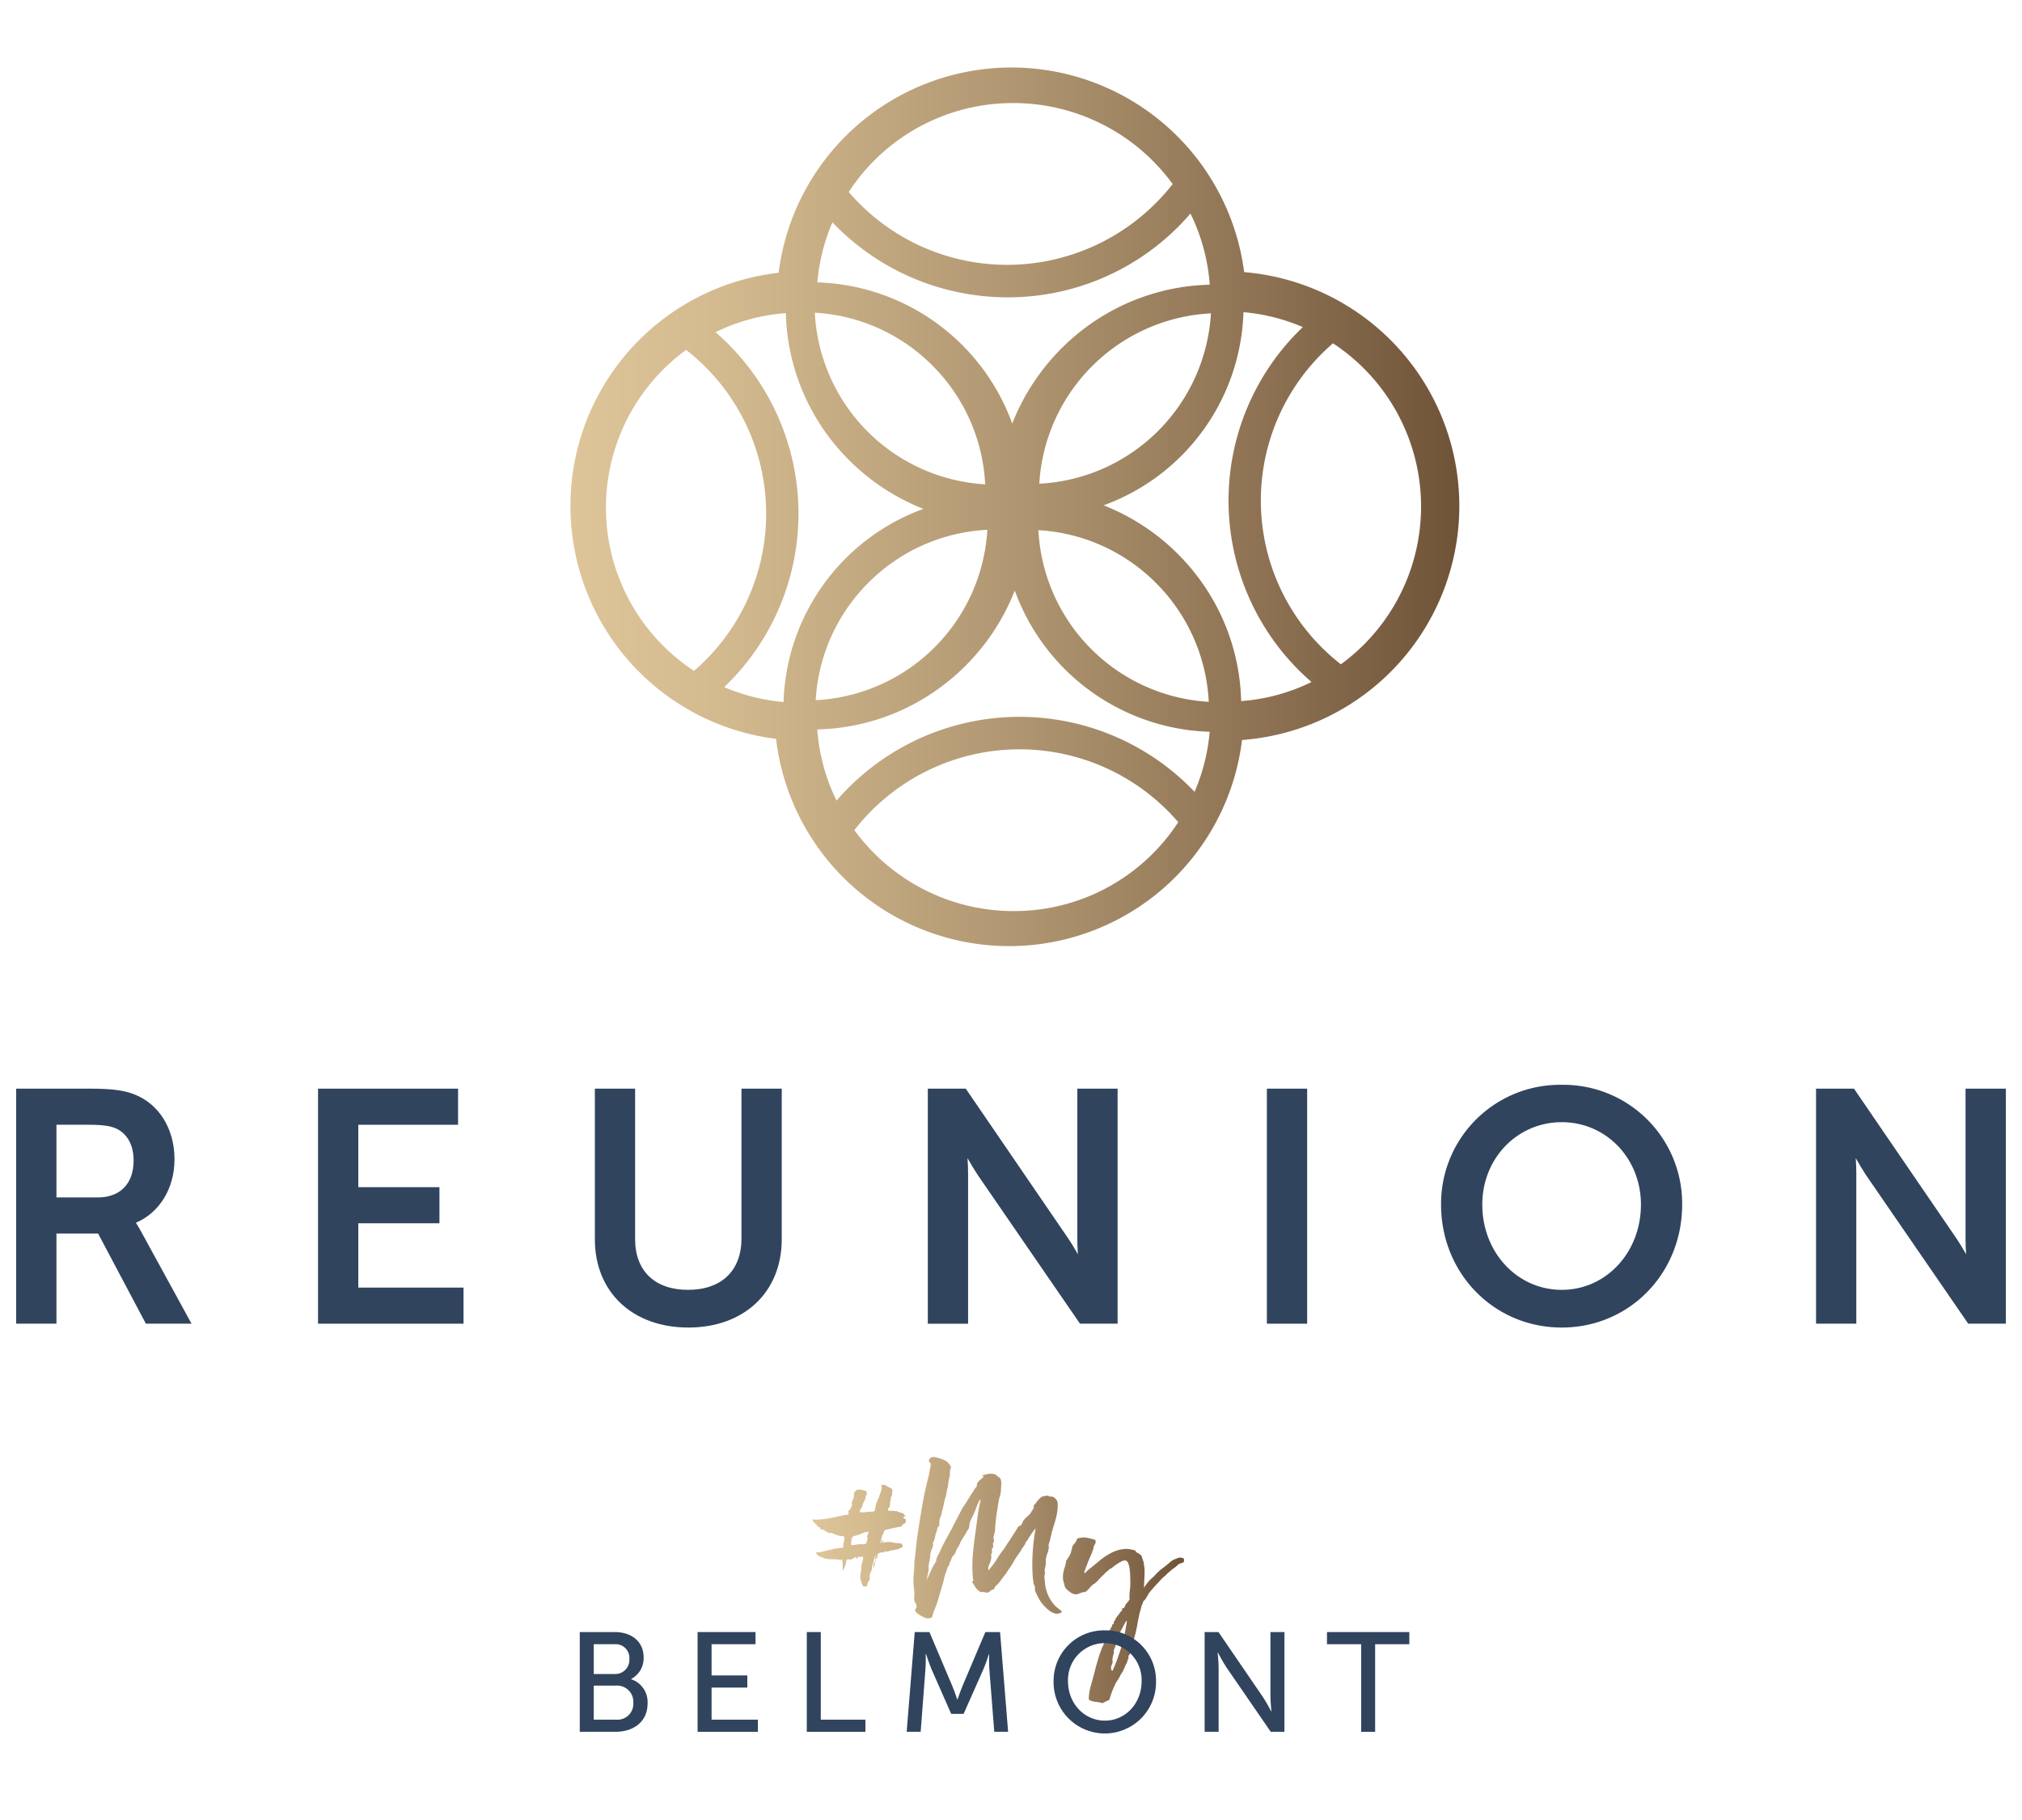 <svg id="Layer_1" data-name="Layer 1" xmlns="http://www.w3.org/2000/svg" xmlns:xlink="http://www.w3.org/1999/xlink" viewBox="0 0 500 450"><defs><style>.cls-1{fill:url(#New_Gradient_Swatch_1);}.cls-2{fill:#30445e;}.cls-3{fill:url(#New_Gradient_Swatch_1-2);}</style><linearGradient id="New_Gradient_Swatch_1" x1="141.054" y1="125.312" x2="360.868" y2="125.312" gradientUnits="userSpaceOnUse"><stop offset="0" stop-color="#dec599"/><stop offset="0.163" stop-color="#d3ba8f"/><stop offset="0.451" stop-color="#b69c76"/><stop offset="0.828" stop-color="#876b4d"/><stop offset="1" stop-color="#6f5338"/></linearGradient><linearGradient id="New_Gradient_Swatch_1-2" x1="200.838" y1="390.677" x2="292.782" y2="390.677" xlink:href="#New_Gradient_Swatch_1"/></defs><path class="cls-1" d="M307.655,67.282a58.028,58.028,0,0,0-115.12.169,58.024,58.024,0,0,0-.626,115.233,58.024,58.024,0,0,0,115.219.283A58.022,58.022,0,0,0,307.655,67.282ZM250.607,25.483a48.741,48.741,0,0,1,39.368,20.02,51.981,51.981,0,0,1-40.859,19.98A51.593,51.593,0,0,1,209.876,47.47,48.428,48.428,0,0,1,250.607,25.483Zm-44.765,29.488a59.81,59.81,0,0,0,43.274,18.541,59.421,59.421,0,0,0,45.259-20.711A47.749,47.749,0,0,1,299.146,70.394a53.402,53.402,0,0,0-30.968,10.792A54.442,54.442,0,0,0,250.302,104.734a53.002,53.002,0,0,0-48.191-34.917A47.903,47.903,0,0,1,205.842,54.971Zm93.597,22.505a44.798,44.798,0,0,1-42.441,42.122,44.808,44.808,0,0,1,42.441-42.122ZM285.95,144.246a44.584,44.584,0,0,1,12.95,29.284A44.809,44.809,0,0,1,256.778,131.09,44.589,44.589,0,0,1,285.95,144.246Zm-55.289-53.774a44.583,44.583,0,0,1,12.951,29.283A44.808,44.808,0,0,1,201.489,77.316,44.59,44.59,0,0,1,230.661,90.473Zm-59.045,75.406a48.281,48.281,0,0,1-1.95-79.365,51.293,51.293,0,0,1,1.95,79.365Zm7.464,4.013a59.284,59.284,0,0,0-2.151-87.755A47.299,47.299,0,0,1,194.327,77.419a52.957,52.957,0,0,0,10.701,30.691,53.991,53.991,0,0,0,23.313,17.712,52.555,52.555,0,0,0-34.585,47.755A47.486,47.486,0,0,1,179.08,169.891ZM214.868,143.95a44.591,44.591,0,0,1,29.282-12.954,44.797,44.797,0,0,1-42.441,42.122A44.591,44.591,0,0,1,214.868,143.95Zm35.762,81.319a48.74,48.74,0,0,1-39.368-20.02,51.759,51.759,0,0,1,80.099-1.967A48.427,48.427,0,0,1,250.63,225.269Zm44.765-29.488a59.789,59.789,0,0,0-88.533,2.17,47.747,47.747,0,0,1-4.771-17.593,53.401,53.401,0,0,0,30.968-10.792,54.443,54.443,0,0,0,17.877-23.548,53.002,53.002,0,0,0,48.191,34.917A47.915,47.915,0,0,1,295.394,195.781ZM306.912,173.346a52.958,52.958,0,0,0-10.701-30.691,53.986,53.986,0,0,0-23.313-17.712,52.553,52.553,0,0,0,34.586-47.755,47.478,47.478,0,0,1,14.676,3.687,59.285,59.285,0,0,0,2.151,87.755A47.311,47.311,0,0,1,306.912,173.346Zm24.661-9.094A51.293,51.293,0,0,1,329.623,84.887a48.281,48.281,0,0,1,1.949,79.365Z"/><path class="cls-2" d="M33.598,302.333c5.846-2.494,9.553-8.504,9.553-15.687,0-7.609-3.88-13.792-10.128-16.137-2.223-.825-4.812-1.336-10.836-1.336H4v58.113h9.956V304.993H24.252l11.82,22.293h11.29L34.604,303.981C34.212,303.287,33.873,302.745,33.598,302.333Zm-.562-15.367c0,5.7-3.315,9.104-8.866,9.104H13.956V278.098H21.947c4.183,0,5.861.439,7.187,1.137C31.687,280.656,33.036,283.328,33.036,286.966Z"/><polygon class="cls-2" points="88.599 302.456 108.669 302.456 108.669 293.53 88.599 293.53 88.599 278.098 113.271 278.098 113.271 269.173 78.643 269.173 78.643 327.285 114.619 327.285 114.619 318.362 88.599 318.362 88.599 302.456"/><path class="cls-2" d="M183.351,306.243c0,7.936-4.945,12.674-13.23,12.674-8.184,0-13.07-4.678-13.07-12.513V269.173h-9.954v37.23c0,13.059,9.284,21.835,23.106,21.835s23.106-8.775,23.106-21.835V269.173H183.351Z"/><path class="cls-2" d="M266.402,306.639c0,1.047.06,2.291.142,3.492-.79-1.388-1.687-2.888-2.506-4.085l-25.224-36.873h-9.383v58.113h9.958V289.899c0-1.074-.062-2.34-.144-3.555.792,1.4,1.689,2.919,2.51,4.151l25.304,36.791h9.301V269.173h-9.958Z"/><rect class="cls-2" x="313.274" y="269.173" width="9.956" height="58.113"/><path class="cls-2" d="M386.195,268.222a29.414,29.414,0,0,0-29.849,29.611c0,17.05,13.111,30.405,29.849,30.405,16.693,0,29.769-13.355,29.769-30.405A29.374,29.374,0,0,0,386.195,268.222Zm19.575,29.611c0,11.822-8.599,21.084-19.575,21.084-11.021,0-19.655-9.262-19.655-21.084,0-11.421,8.634-20.369,19.655-20.369C397.171,277.464,405.77,286.412,405.77,297.833Z"/><path class="cls-2" d="M486.042,269.173v37.466c0,1.047.062,2.291.142,3.492-.79-1.388-1.687-2.886-2.506-4.085l-25.224-36.873h-9.381v58.113h9.956V289.899c0-1.074-.062-2.34-.142-3.553.79,1.398,1.687,2.917,2.508,4.149l25.306,36.791H496V269.173Z"/><path class="cls-3" d="M224.031,375.665a.249.249,0,0,0-.068.294.752.752,0,0,1,.068.294.884.884,0,0,1-.52.52,1.039,1.039,0,0,0-.565.655q-.859.136-1.696.317-.837.181-1.74.407a2.013,2.013,0,0,0-.701.181,2.234,2.234,0,0,0-.339.723,2.914,2.914,0,0,1-.248.475.888.888,0,0,0-.159.475.26.26,0,0,0-.045.248.527.527,0,0,1,.045.159.144.144,0,0,0-.135.09.352.352,0,0,0-.045.135.485.485,0,0,0,.023.159.502.502,0,0,1,.023.158.298.298,0,0,1-.158.226c-.076.03-.083.121-.023.271.12,0,.196-.03.226-.09.03-.06.06-.128.09-.203a.899.899,0,0,1,.113-.204.359.359,0,0,1,.293-.09.975.975,0,0,1-.158.294c-.045.045-.038.143.023.293a5.042,5.042,0,0,1,1.628-.181,6.993,6.993,0,0,1,1.582.271c.301,0,.588.008.859.023a.861.861,0,0,1,.543.158,1.889,1.889,0,0,1,.181.294q.135.249.045.339,0,.227-.294.316a2.887,2.887,0,0,0-.655.317c-.332.09-.708.174-1.13.249q-.634.114-1.13.158a.649.649,0,0,1-.452.226h-.769a.518.518,0,0,1-.407.226h-.407a.986.986,0,0,0-.475.136c-.166.09-.279.151-.339.181-.181.151-.234.294-.158.429a.482.482,0,0,1,.023.429,1.534,1.534,0,0,0-.271.249,3.231,3.231,0,0,0-.226.339v.407a2.975,2.975,0,0,1-.204.836c-.106.256-.203.535-.294.836a1.371,1.371,0,0,1,.159-1.153,1.759,1.759,0,0,0,.293-1.063.571.571,0,0,1-.045-.497,1.489,1.489,0,0,0,.091-.452,2.463,2.463,0,0,0-.317.927,5.761,5.761,0,0,1-.317,1.153.45.45,0,0,1-.068.271,1.89,1.89,0,0,0-.159.271,5.323,5.323,0,0,1-.045.859,1.989,1.989,0,0,1-.293.746,1.365,1.365,0,0,0-.204.791,2.018,2.018,0,0,0-.023.52,2.95,2.95,0,0,1-.023.61.285.285,0,0,0-.135.159.286.286,0,0,1-.136.158.204.204,0,0,1-.068.181.644.644,0,0,0-.158.271,1.521,1.521,0,0,0-.09.475.307.307,0,0,1-.226.294,1.309,1.309,0,0,1-.317.045.974.974,0,0,0-.226.023.186.186,0,0,1-.181-.068q-.181-.09-.407-.769-.227-.678-.317-1.04a3.452,3.452,0,0,1,.023-1.175q.113-.678.204-1.447v-.678q.135-.542.294-1.085a3.732,3.732,0,0,0,.158-1.04.278.278,0,0,0-.317-.068c-.12.045-.211.083-.271.113a.383.383,0,0,0-.498-.09.86.86,0,0,0-.452.407c-.151.061-.219.023-.203-.113q.022-.204-.204-.204a5.233,5.233,0,0,0-.542.317,2.762,2.762,0,0,1-.497.271,3.918,3.918,0,0,1-.543-.045.856.856,0,0,0-.497.045c-.09.061-.151.241-.181.542a2.664,2.664,0,0,1-.136.678c-.03.061-.068.135-.113.226a.817.817,0,0,0-.068.362,1.198,1.198,0,0,0-.271.475.922.922,0,0,1-.271.429q0-.678-.023-1.334-.023-.655-.113-1.379c-.151-.06-.241-.052-.271.023q-.046.113-.271.113a.551.551,0,0,0-.271-.135q-.905-.09-1.944-.09a5.077,5.077,0,0,1-1.853-.317q-.361-.135-.927-.362a1.128,1.128,0,0,1-.7-.588.738.738,0,0,1-.271-.452,5.495,5.495,0,0,0,1.854-.203,14.665,14.665,0,0,1,1.944-.429c.271-.091.512-.166.723-.226a2.831,2.831,0,0,1,.769-.09,3.765,3.765,0,0,1,.836-.113q.519-.023.565-.113c.12-.06.165-.181.135-.362a2.781,2.781,0,0,1-.045-.452,6.774,6.774,0,0,0,.271-1.808.934.934,0,0,0-.611-.204,2.04,2.04,0,0,1-.656-.068,4.901,4.901,0,0,0-.587-.181,1.975,1.975,0,0,1-.678-.317h-.317q-.091-.135-.068-.181c.015-.03-.008-.046-.068-.046a1.921,1.921,0,0,0-.339.023,1.821,1.821,0,0,1-.339.023,1.575,1.575,0,0,1-.61-.226,5.073,5.073,0,0,1-.52-.362,1.754,1.754,0,0,1-.317-.181.132.132,0,0,1-.045-.091,1.516,1.516,0,0,0-.429-.023q-.158.023-.384-.203v-.271a1.417,1.417,0,0,0-.294-.09.567.567,0,0,1-.339-.226q-.135-.18-.271-.362a.831.831,0,0,0-.362-.271,3.775,3.775,0,0,1-.723-1.085,8.305,8.305,0,0,0,1.922.045q.881-.09,1.786-.226,1.311-.226,2.599-.52,1.289-.293,2.735-.52a.985.985,0,0,0-.09-.475q-.091-.158.09-.429c0-.06.052-.128.159-.204a.791.791,0,0,0,.248-.293.146.146,0,0,0,.159-.136,1.475,1.475,0,0,0,.023-.226.874.874,0,0,1,.113-.317,1.009,1.009,0,0,0,.113-.452.368.368,0,0,0-.068-.226c-.045-.06-.023-.135.068-.226a1.025,1.025,0,0,1,.159-.565,3.302,3.302,0,0,0,.293-.61v-.701a1.511,1.511,0,0,1,.091-.565.545.545,0,0,1,.316-.317.321.321,0,0,0,.226-.317,3.297,3.297,0,0,1,1.334,0q.565.135,1.243.362a.541.541,0,0,0-.045.362.761.761,0,0,1,.045.226.399.399,0,0,1-.113.294.311.311,0,0,0-.113.204q-.091.362-.159.7a1.696,1.696,0,0,1-.293.656,1.199,1.199,0,0,0-.226.542,1.072,1.072,0,0,0-.158.429,1.666,1.666,0,0,1-.113.429,2.25,2.25,0,0,0-.407.588,1.248,1.248,0,0,0-.135.723,5.378,5.378,0,0,0,1.469-.023,11.147,11.147,0,0,1,1.469-.113,2.019,2.019,0,0,0,.294-.023.691.691,0,0,0,.294-.113c.151,0,.21-.068.181-.203a.453.453,0,0,1,.09-.384,6.126,6.126,0,0,1,.769-2.487q.272-.768.498-1.401a11.091,11.091,0,0,0,.361-1.221,1.156,1.156,0,0,0-.068-.407,1.298,1.298,0,0,1-.068-.452,1.101,1.101,0,0,0,.611.09.937.937,0,0,1,.61.135.13.13,0,0,0,.045.091.956.956,0,0,0,.226.181,4.702,4.702,0,0,1,.949.475q.452.295.226,1.153v.249a2.05,2.05,0,0,1-.045.384,2.117,2.117,0,0,0-.204.316,2.568,2.568,0,0,1-.158.271.218.218,0,0,0,.068.159.276.276,0,0,1,.068.203l-.09.09a.26.26,0,0,0-.045.181,7.449,7.449,0,0,0-.113.859,3.209,3.209,0,0,1-.113.678.804.804,0,0,0-.248.317,3.767,3.767,0,0,0-.204.498,1.448,1.448,0,0,0,.746.158q.384-.023.656-.023a1.195,1.195,0,0,0,.452.09h.362q.18.091.475.204.293.113.565.203a2.799,2.799,0,0,1,.588.181.654.654,0,0,1,.271.452.876.876,0,0,0,.181.068c.06.016.09.068.09.158a.742.742,0,0,1-.339.113.216.216,0,0,0-.203.249.687.687,0,0,0,.339.249A1.417,1.417,0,0,1,224.031,375.665Zm-9.63,4.205q.09-.272.226-.588a1.501,1.501,0,0,0,.135-.587,3.056,3.056,0,0,1-.61.113,1.819,1.819,0,0,0-.656.203.978.978,0,0,0-.497.226.677.677,0,0,0-.339.09,2.429,2.429,0,0,1-.429.181.624.624,0,0,0-.452.135,2.265,2.265,0,0,1-.497.113.968.968,0,0,0-.498.249,3.026,3.026,0,0,0-.271.972q-.046.475-.045,1.063a6.227,6.227,0,0,0,1.175-.113,5.986,5.986,0,0,1,1.13-.113h.588a5.093,5.093,0,0,0,.633-.045q.181-.044.362-.633a3.492,3.492,0,0,0,.181-.769.603.603,0,0,0-.068-.271A.525.525,0,0,1,214.401,379.869Zm2.261,5.153q0-.044.113-.135.113-.09-.113-.135a.349.349,0,0,1-.09.158C216.511,384.986,216.541,385.023,216.662,385.023Zm45.48,13.789a1.934,1.934,0,0,1-1.22.136,3.419,3.419,0,0,1-1.108-.475,6.961,6.961,0,0,1-.994-.791q-.476-.453-.792-.814a7.518,7.518,0,0,1-1.153-1.65,16.566,16.566,0,0,1-.926-1.922,1.164,1.164,0,0,1-.023-.429,1.965,1.965,0,0,0-.022-.52,1.045,1.045,0,0,0-.159-.429.99.99,0,0,1-.159-.339,2.544,2.544,0,0,1-.045-.498,1.009,1.009,0,0,0-.09-.452q-.09-.904-.135-1.853-.045-.95-.045-1.944,0-2.35.226-4.657.226-2.306.588-4.204a1.67,1.67,0,0,0-.475.497c-.167.242-.324.452-.475.633q-.182.317-.407.633-.226.317-.452.678a.992.992,0,0,0-.135.294.306.306,0,0,1-.136.203.513.513,0,0,1-.181.181.295.295,0,0,0-.135.135.763.763,0,0,0-.113.226c-.015.061-.038.152-.067.271a5.165,5.165,0,0,1-.565.881,4.468,4.468,0,0,0-.566.927q-.498.678-.949,1.334a14.319,14.319,0,0,0-.859,1.424q-.406.679-.904,1.402-.498.724-.904,1.356a1.85,1.85,0,0,1-.271.362,1.747,1.747,0,0,0-.227.271,19.907,19.907,0,0,1-1.537,1.989.98.98,0,0,1-.248.248,1.36,1.36,0,0,0-.294.294.918.918,0,0,0-.271.429.595.595,0,0,1-.135.294.283.283,0,0,1-.204.09,1.016,1.016,0,0,0-.339.09,2.619,2.619,0,0,0-.475.339,1.248,1.248,0,0,1-.52.294.609.609,0,0,1-.429.023,3.486,3.486,0,0,0-.429-.113,1.746,1.746,0,0,0-.497-.023.808.808,0,0,1-.362-.023,2.736,2.736,0,0,1-1.266-1.085q-.498-.768-.905-1.402-.045-.135.023-.135h.136a.245.245,0,0,0,.113-.023c.03-.015.045-.083.045-.203a16.473,16.473,0,0,1-.181-1.696q-.046-.836-.045-1.695,0-1.717.158-3.413.158-1.696.384-3.414.361-2.532.678-4.995.315-2.464.859-4.86a1.641,1.641,0,0,0-.543.723q-.181.452-.361.814a23.733,23.733,0,0,1-1.357,3.164q-.091.227-.181.407c-.061.121-.121.257-.181.407a4.844,4.844,0,0,0-.181.859,5.9,5.9,0,0,1-.136.768,8.008,8.008,0,0,1-.497.814c-.09.151-.166.286-.226.407q-.091.181-.226.407-.227.362-.452.7-.227.339-.452.746a8.405,8.405,0,0,0-.407.836,5.569,5.569,0,0,1-.407.791,3.404,3.404,0,0,0-.249.384,3.673,3.673,0,0,0-.203.429,1.649,1.649,0,0,0-.136.384,1.088,1.088,0,0,1-.226.429.999.999,0,0,1-.317.407,1.001,1.001,0,0,0-.317.407,4.102,4.102,0,0,0-.181.429q-.091.249-.181.475a2.559,2.559,0,0,0-.361.905,1.031,1.031,0,0,1-.204.429,1.564,1.564,0,0,0-.249.475,1.583,1.583,0,0,0-.135.407,2.609,2.609,0,0,1-.135.452,8.948,8.948,0,0,0-.611,1.922,15.553,15.553,0,0,1-.565,2.057q-.363,1.221-.769,2.667a22.329,22.329,0,0,1-1.04,2.894,1.622,1.622,0,0,1-.135.407,2.868,2.868,0,0,0-.181.497c-.061.21-.113.407-.159.587-.045.181-.098.286-.158.317a1.078,1.078,0,0,1-.565.204,2.559,2.559,0,0,1-.746.023,3.169,3.169,0,0,1-.656-.249q-.43-.203-.881-.475a6.982,6.982,0,0,1-.814-.565,1.038,1.038,0,0,1-.407-.52.556.556,0,0,1,.113-.565.765.765,0,0,0,.203-.565,1.621,1.621,0,0,0-.271-.814,2.165,2.165,0,0,1-.317-.904,1.667,1.667,0,0,1,0-.542,3.965,3.965,0,0,0,.045-.633,12.809,12.809,0,0,0-.135-1.808,9.683,9.683,0,0,1-.09-1.854V389.815q.091-.858.158-1.65.068-.79.068-1.831a4.296,4.296,0,0,1,.068-.746c.045-.256.083-.52.113-.791q.225-2.667.633-5.471.407-2.803.859-5.47.361-2.261.814-4.453.452-2.193,1.04-4.453.18-.814.271-1.447c.06-.301.12-.611.181-.927a2.028,2.028,0,0,0,.045-.701.371.371,0,0,0-.203-.294.491.491,0,0,1-.249-.294q.135-1.401,1.989-.904.497.135,1.175.362a5.378,5.378,0,0,1,1.175.542,2.434,2.434,0,0,1,.678.678q.316.452.407.588a.684.684,0,0,1-.045.542,1.399,1.399,0,0,0-.135.633.774.774,0,0,0-.045.452,2.345,2.345,0,0,1,.045.452c-.061.181-.113.369-.158.565q-.068.295-.113.611-.135.678-.203,1.288a5.595,5.595,0,0,1-.249,1.153q-.091.634-.203,1.221a5.8,5.8,0,0,1-.339,1.13q-.181.859-.362,1.673-.181.814-.452,1.763a1.467,1.467,0,0,1-.09.542c-.061.152-.143.362-.249.633a3.228,3.228,0,0,0-.204.769,2.939,2.939,0,0,0-.023.633,2.526,2.526,0,0,1-.023.588.433.433,0,0,1-.181.226.695.695,0,0,0-.226.271,3.188,3.188,0,0,0-.158.656,2.175,2.175,0,0,1-.249.746,4.053,4.053,0,0,0-.203.791,5.162,5.162,0,0,1-.204.836,1.276,1.276,0,0,1-.158.362,1.238,1.238,0,0,0-.158.361.724.724,0,0,0,0,.362.415.415,0,0,1,0,.271,4.265,4.265,0,0,1-.317.994,4.104,4.104,0,0,0-.317,1.085,1.489,1.489,0,0,0-.068.588,1.522,1.522,0,0,1-.068.587q-.091.589-.226,1.153a4.127,4.127,0,0,0-.09,1.243c.03,0,.03.106,0,.317q-.046.317-.135.769c-.061.302-.121.61-.181.927a4.697,4.697,0,0,0-.09.881q.361-.904.678-1.605.315-.7.678-1.424a5.911,5.911,0,0,1,.452-.836,6.524,6.524,0,0,0,.407-.701,1.209,1.209,0,0,0,.091-.452.874.874,0,0,1,.135-.452,2.083,2.083,0,0,1,.271-.588,3.664,3.664,0,0,0,.316-.587q.633-1.446,1.402-2.893.768-1.446,1.537-2.803.678-1.357,1.401-2.735.722-1.379,1.447-2.78.768-1.039,1.401-2.102.633-1.062,1.357-2.148a2.809,2.809,0,0,1,.316-.497q.181-.226.362-.452a1.266,1.266,0,0,0,.09-.475.749.749,0,0,1,.181-.475,2.505,2.505,0,0,1,.655-.746,9.59,9.59,0,0,0,.837-.746c0-.12-.076-.165-.226-.135q-.227.045-.135-.136a5.787,5.787,0,0,1,1.605-.452,3.1,3.1,0,0,1,1.74.226.342.342,0,0,1,.203.181.355.355,0,0,0,.249.181c.211.211.354.316.429.316.075,0,.188.152.339.453a2.963,2.963,0,0,1,.135,1.311q-.045.949-.09,1.582a5.586,5.586,0,0,1-.203,1.13q-.16.542-.294,1.085-.227,1.402-.452,2.803-.227,1.402-.362,2.848a13.817,13.817,0,0,0-.09,1.402,5.264,5.264,0,0,1-.226,1.356q-.045.227-.113.452a1.573,1.573,0,0,0-.068.452,1.148,1.148,0,0,0,.068.407.925.925,0,0,1,.068.317,1.642,1.642,0,0,1-.135.407,1.735,1.735,0,0,0-.136.362.484.484,0,0,0,.023.339.485.485,0,0,1,.023.339.689.689,0,0,1-.158.429,1.031,1.031,0,0,0-.204.475.542.542,0,0,0,.046.203.57.57,0,0,1,.045.204.644.644,0,0,1-.113.384.574.574,0,0,0-.113.339c0,.211.007.4.023.565a2.238,2.238,0,0,1-.068.656,1.778,1.778,0,0,1-.181.497,4.611,4.611,0,0,1-.317.836,2.266,2.266,0,0,0-.136,1.243c.091.061.173.016.249-.135a1.256,1.256,0,0,1,.204-.317,16.125,16.125,0,0,0,1.695-2.328,21.499,21.499,0,0,1,1.65-2.374q.769-1.175,1.605-2.441.835-1.265,1.559-2.441a2.329,2.329,0,0,0,.226-.362,1.217,1.217,0,0,1,.227-.316.467.467,0,0,1,.316-.181.421.421,0,0,0,.316-.226,1.657,1.657,0,0,0,.362-.565,5.284,5.284,0,0,1,.316-.655,11.159,11.159,0,0,1,.837-.837,11.86,11.86,0,0,0,.881-.881,5.408,5.408,0,0,1,.384-.655,3.403,3.403,0,0,0,.339-.611.47.47,0,0,0,.045-.362.542.542,0,0,1,0-.317l.498-.497a4.914,4.914,0,0,1,.746-.949,3.553,3.553,0,0,1,.882-.723.361.361,0,0,1,.226-.045.802.802,0,0,0,.362-.09c.181-.03.323-.052.429-.068a1.87,1.87,0,0,1,.565.068q.045,0,.045.068t.09.068c.09,0,.256.008.498.023a1.101,1.101,0,0,1,.497.113,1.927,1.927,0,0,1,.543.43,2.549,2.549,0,0,1,.316.384,1.213,1.213,0,0,1,.204.701q.023.475.023.836a13.115,13.115,0,0,1-.384,2.645q-.34,1.379-.747,2.554a.52.52,0,0,0-.09.294.926.926,0,0,1-.045.294,2.702,2.702,0,0,0-.249.791,6.264,6.264,0,0,1-.248.972,3.653,3.653,0,0,1-.204.927,5.477,5.477,0,0,0-.249.927.547.547,0,0,0-.023.407.733.733,0,0,1,.023.407,6.452,6.452,0,0,1-.339,1.356,8.767,8.767,0,0,0-.384,1.401,3.637,3.637,0,0,0-.022.723,4.38,4.38,0,0,1-.023.769,3.985,3.985,0,0,1-.135.611,1.891,1.891,0,0,0-.09.565.685.685,0,0,0,.022.384,1.038,1.038,0,0,1,.023.475.973.973,0,0,1-.068.384.752.752,0,0,0-.067.294,6.177,6.177,0,0,0,.045.746c.029.256.06.505.09.746a9.426,9.426,0,0,0,2.169,5.47,5.861,5.861,0,0,0,.995.949,9.765,9.765,0,0,1,1.04.905.442.442,0,0,1-.204.226C262.315,398.751,262.233,398.781,262.142,398.811Zm8.68-18.083a1.125,1.125,0,0,1-.023,1.017,3.528,3.528,0,0,0-.384.791,1.407,1.407,0,0,0-.045.339.564.564,0,0,1-.045.249,1.247,1.247,0,0,0-.203.452,4.028,4.028,0,0,1-.159.497q-.498,1.085-.972,2.283t-.926,2.464a.33.33,0,0,0,.497-.091,1.967,1.967,0,0,1,.407-.452q1.4-1.13,2.983-2.441a15.75,15.75,0,0,1,3.437-2.17,8.319,8.319,0,0,1,2.012-.588,5.482,5.482,0,0,1,2.328.046c.151.03.309.061.475.09a1.601,1.601,0,0,1,.429.135.341.341,0,0,1,.204.204.757.757,0,0,0,.159.248,4.947,4.947,0,0,1,.7.384,2.394,2.394,0,0,1,.565.475q.09.227.226.678a7.275,7.275,0,0,0,.272.769,3.032,3.032,0,0,1,.067.407c.015.151.038.302.068.452a7.738,7.738,0,0,1,.135,1.582q0,.995-.068,2.102-.068,1.109-.067,1.967a5.386,5.386,0,0,1,.384-.633q.248-.362.565-.746.316-.384.633-.701a6.715,6.715,0,0,1,.543-.497,4.079,4.079,0,0,0,.475-.452q.293-.316.632-.656c.227-.226.445-.436.656-.633a3.467,3.467,0,0,1,.542-.429q1.266-.949,1.967-1.582a3.818,3.818,0,0,1,1.47-.859c.241-.09.459-.181.655-.271a2.054,2.054,0,0,1,1.198.135c.09.031.142.113.159.249a1.969,1.969,0,0,1,0,.407.764.764,0,0,1-.113.339c-.061.091-.12.106-.181.046a5.273,5.273,0,0,1-.565.226c-.106.031-.197.061-.272.09a1.063,1.063,0,0,0-.271.181c-.106.09-.309.271-.61.542a5.73,5.73,0,0,1-.543.407,5.72,5.72,0,0,0-.543.407c-.06.061-.143.135-.249.226-.105.09-.234.196-.384.316a2.598,2.598,0,0,0-.497.453,2.533,2.533,0,0,1-.407.407,7.345,7.345,0,0,0-1.016.927q-.476.52-1.063,1.153-.045.045-.317.339c-.181.196-.377.414-.587.655q-.318.361-.588.678c-.181.21-.287.331-.316.362-.031.06-.098.173-.204.339-.106.165-.219.354-.339.565q-.182.316-.362.611a2.475,2.475,0,0,1-.271.384,1.063,1.063,0,0,0-.475.678,1.795,1.795,0,0,1-.294.678q-.09.361-.204.836a9.058,9.058,0,0,1-.293.972q-.272,1.221-.543,2.758-.271,1.537-.633,2.894c-.06.241-.135.504-.226.791q-.135.429-.272.882a.348.348,0,0,0,0,.249.486.486,0,0,1,0,.293,1.616,1.616,0,0,1-.248.476,2.927,2.927,0,0,0-.339.655,1.377,1.377,0,0,0-.068.475,1.046,1.046,0,0,1,.023.204,1.439,1.439,0,0,1-.023.226,2.275,2.275,0,0,1-.159.452c0,.03-.045.075-.135.136q-.135.09-.135.135a.562.562,0,0,0,0,.316.41.41,0,0,1,0,.272,4.07,4.07,0,0,0-.294.791,2.872,2.872,0,0,1-.339.792c-.12.241-.241.504-.361.791q-.182.429-.362.791c-.06.151-.097.242-.112.272a.158.158,0,0,1-.068.067.242.242,0,0,0-.067.045,1.242,1.242,0,0,0-.113.204,2.139,2.139,0,0,1-.181.272l-.09.181a9.842,9.842,0,0,1-.837,1.447,5.97,5.97,0,0,0-.746,1.446,15.163,15.163,0,0,0-.633,1.56q-.271.79-.543,1.65-.363.181-.814.384a6.813,6.813,0,0,0-.814.429,14.909,14.909,0,0,0-1.853-.339,3.689,3.689,0,0,1-1.582-.52,11.684,11.684,0,0,1,.453-3.277q.45-1.561.859-3.143.271-1.04.452-1.718.181-.677.362-1.288.179-.61.384-1.265.203-.656.565-1.605a3.905,3.905,0,0,1,.181-.52q.09-.203.271-.52l.09-.272a1.697,1.697,0,0,0,.136-.384,1.575,1.575,0,0,1,.135-.384c0-.03.037-.083.112-.158.075-.076.113-.128.113-.159a12.225,12.225,0,0,1,.678-1.808q.316-.634.949-1.673a1.715,1.715,0,0,1,.023-.204.418.418,0,0,1,.112-.249.285.285,0,0,1,.113-.068,1.487,1.487,0,0,0,.159-.068,1.636,1.636,0,0,0,.045-.384.591.591,0,0,1,.09-.339c0-.03.029-.045.09-.045a.186.186,0,0,0,.135-.045c.03-.151.052-.264.068-.339a.513.513,0,0,1,.158-.248,5.567,5.567,0,0,1,.475-.656,5.696,5.696,0,0,0,.475-.656,1.007,1.007,0,0,1,.249-.316c.105-.091.204-.181.294-.271q.09-.091,0-.249-.09-.159,0-.203a.333.333,0,0,1,.249-.09.278.278,0,0,0,.249-.181.811.811,0,0,0,.226-.362,1.532,1.532,0,0,1,.181-.407q.226-.271.475-.565a5.738,5.738,0,0,0,.475-.656,9.235,9.235,0,0,1,.046-2.057,14.231,14.231,0,0,0,.135-1.967q0-.632-.023-1.537-.023-.904-.112-1.763a6.174,6.174,0,0,0-.339-1.515,1.201,1.201,0,0,0-.656-.791,1.873,1.873,0,0,0-1.153.294,9.707,9.707,0,0,0-1.243.746,4.321,4.321,0,0,0-.61.452,4.245,4.245,0,0,1-.61.452.262.262,0,0,1-.181.09.261.261,0,0,0-.182.091q-.226.227-.7.61a3.824,3.824,0,0,0-.7.701,11.538,11.538,0,0,0-1.153,1.13,11.581,11.581,0,0,1-1.153,1.13.261.261,0,0,1-.181.091.26.26,0,0,0-.182.09,11.544,11.544,0,0,0-.926.949,6.277,6.277,0,0,1-1.017.95,1.518,1.518,0,0,1-.362.045,1.46,1.46,0,0,0-.361.045q-.634.226-1.13.429a1.679,1.679,0,0,1-1.266-.113,1.332,1.332,0,0,1-.52-.271q-.294-.227-.61-.475a3.642,3.642,0,0,1-.543-.52,1.257,1.257,0,0,1-.271-.452,3.442,3.442,0,0,1-.136-.587,1.427,1.427,0,0,0-.181-.542,5.684,5.684,0,0,1-.135-1.854,8.662,8.662,0,0,1,.453-1.899c.03-.12.06-.241.09-.362a3.286,3.286,0,0,1,.135-.407,1.482,1.482,0,0,0,.045-.362,1.003,1.003,0,0,1,.045-.316,7.355,7.355,0,0,1,.565-.905,3.765,3.765,0,0,0,.52-.949q.135-.407.272-.949c.09-.362.165-.648.226-.859a1.58,1.58,0,0,1,.316-.498,4.003,4.003,0,0,0,.339-.384,2.602,2.602,0,0,0,.272-.429,2.98,2.98,0,0,0,.203-.587c.241-.06.498-.12.769-.181a3.592,3.592,0,0,1,.769-.09,5.781,5.781,0,0,1,1.402.181Q270.007,380.502,270.822,380.728Zm6.329,22.469q-.227.497-.407.972c-.12.316-.242.61-.361.881q-.271.859-.475,1.628a7.388,7.388,0,0,1-.52,1.402,1.485,1.485,0,0,1-.045.949,4.048,4.048,0,0,0-.227,1.086.667.667,0,0,0-.022.452,1.273,1.273,0,0,1,.022.543,3.584,3.584,0,0,1-.181.453,2.685,2.685,0,0,0-.181.542v.543a.47.47,0,0,0,.361.452,47.267,47.267,0,0,0,2.125-5.696,43.483,43.483,0,0,0,1.402-6.51.12.12,0,0,0-.136-.136q-.361.587-.677,1.221Q277.512,402.609,277.152,403.197Z"/><path class="cls-2" d="M143.366,403.531h8.628c4.157,0,7.161,2.305,7.161,6.288a5.774,5.774,0,0,1-3.073,5.309v.07a5.94,5.94,0,0,1,4.052,5.973c0,4.646-3.598,7.021-7.929,7.021H143.366Zm8.628,10.375a3.493,3.493,0,0,0,3.633-3.738,3.395,3.395,0,0,0-3.703-3.633h-5.1v7.371Zm.384,11.282a3.916,3.916,0,0,0,4.227-4.191,4.006,4.006,0,0,0-4.261-4.227h-5.519v8.419Z"/><path class="cls-2" d="M172.501,403.531h14.322v3.004H175.959v7.72h8.837v3.004h-8.837v7.929h11.457v3.004H172.501Z"/><path class="cls-2" d="M199.505,403.531h3.458v21.657h11.038v3.004H199.505Z"/><path class="cls-2" d="M226.195,403.531h3.633l5.659,13.344c.559,1.362,1.223,3.318,1.223,3.318h.07s.664-1.957,1.223-3.318l5.659-13.344h3.633l1.991,24.661h-3.423l-1.223-15.545c-.105-1.501-.035-3.632-.035-3.632h-.07s-.733,2.271-1.327,3.632l-4.925,11.109H235.207l-4.89-11.109c-.559-1.326-1.327-3.703-1.327-3.703h-.07s.035,2.201-.07,3.703l-1.188,15.545h-3.458Z"/><path class="cls-2" d="M273.215,403.112a12.43,12.43,0,0,1,12.645,12.575,12.665,12.665,0,1,1-25.325,0A12.459,12.459,0,0,1,273.215,403.112Zm0,22.321c5.03,0,9.082-4.192,9.082-9.746a9.105,9.105,0,1,0-18.199,0C264.098,421.241,268.185,425.433,273.215,425.433Z"/><path class="cls-2" d="M297.88,403.531h3.424l10.968,16.033c.908,1.327,2.061,3.563,2.061,3.563h.069s-.244-2.2-.244-3.563V403.531h3.458v24.661h-3.388L303.224,412.194c-.908-1.363-2.061-3.598-2.061-3.598h-.069s.244,2.2.244,3.598v15.998h-3.458Z"/><path class="cls-2" d="M336.587,406.535H328.133v-3.004h20.365v3.004h-8.454v21.657H336.587Z"/></svg>